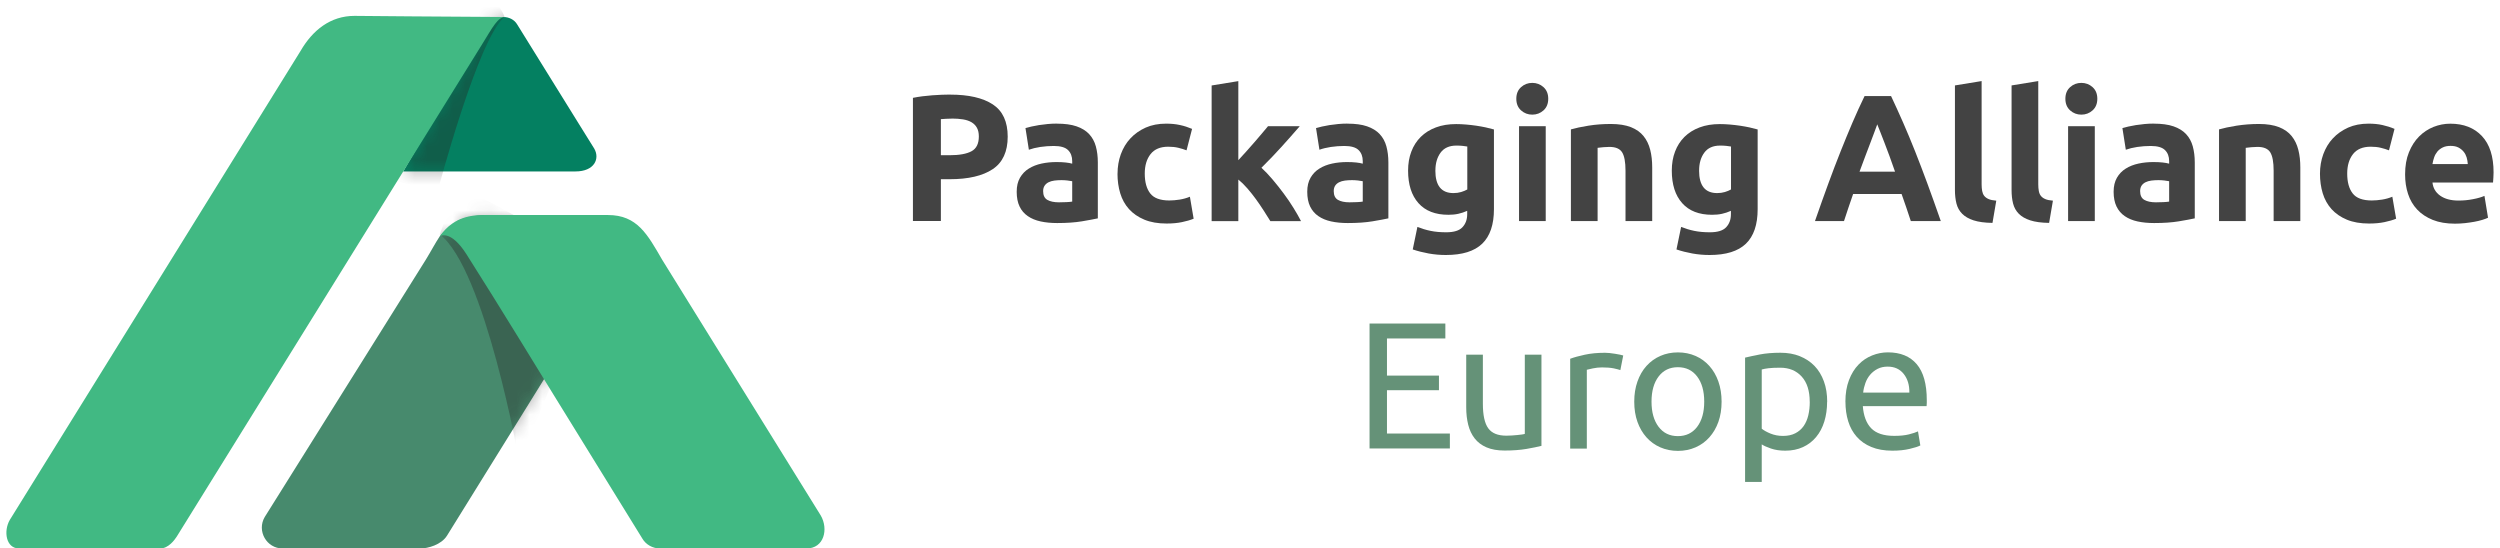 <svg width="196" height="43" viewBox="0 0 196 43" fill="none" xmlns="http://www.w3.org/2000/svg">
<g clip-path="url(#clip0_3746_107)">
<path d="M45.119 13.441H31.612L38.35 1.919C38.807 1.138 40.093 1.134 40.549 1.919L45.431 9.789L46.587 11.647C47.048 12.441 46.603 13.441 45.115 13.441H45.119Z" fill="#048061"/>
<mask id="mask0_3746_107" style="mask-type:luminance" maskUnits="userSpaceOnUse" x="31" y="1" width="16" height="13">
<path d="M45.119 13.441H31.612L38.35 1.919C38.807 1.138 40.093 1.134 40.549 1.919L45.431 9.789L46.587 11.647C47.048 12.441 46.603 13.441 45.115 13.441H45.119Z" fill="white"/>
</mask>
<g mask="url(#mask0_3746_107)">
<path opacity="0.37" d="M34.325 14.942C34.325 14.942 37.513 2.896 39.564 1.333C39.374 0.801 38.776 -0.1 38.297 0.008C37.818 0.115 36.509 1.322 36.509 1.322L30.866 14.168L34.325 14.946V14.942Z" fill="#232323"/>
</g>
<path d="M74.496 7.418C75.945 7.418 77.06 7.674 77.84 8.188C78.616 8.701 79.004 9.544 79.004 10.713C79.004 11.881 78.613 12.743 77.825 13.264C77.037 13.789 75.915 14.05 74.454 14.05H73.765V17.329H71.574V7.671C72.053 7.575 72.555 7.51 73.092 7.471C73.624 7.433 74.093 7.414 74.496 7.414V7.418ZM74.637 9.299C74.477 9.299 74.321 9.303 74.165 9.314C74.009 9.322 73.876 9.333 73.765 9.341V12.169H74.454C75.211 12.169 75.782 12.065 76.166 11.858C76.55 11.651 76.741 11.264 76.741 10.697C76.741 10.425 76.691 10.199 76.592 10.019C76.493 9.839 76.353 9.697 76.17 9.586C75.987 9.479 75.767 9.402 75.504 9.36C75.242 9.318 74.952 9.295 74.633 9.295L74.637 9.299Z" fill="#434343"/>
<path d="M82.855 9.694C83.471 9.694 83.989 9.762 84.4 9.904C84.811 10.046 85.142 10.249 85.389 10.514C85.636 10.778 85.811 11.1 85.914 11.475C86.017 11.851 86.07 12.272 86.07 12.736V17.119C85.769 17.184 85.355 17.264 84.818 17.352C84.286 17.441 83.639 17.487 82.882 17.487C82.406 17.487 81.972 17.445 81.584 17.36C81.196 17.276 80.861 17.138 80.58 16.943C80.298 16.751 80.081 16.498 79.933 16.184C79.785 15.874 79.709 15.491 79.709 15.038C79.709 14.586 79.796 14.238 79.967 13.935C80.142 13.632 80.371 13.395 80.663 13.215C80.953 13.034 81.287 12.904 81.66 12.824C82.033 12.743 82.425 12.705 82.825 12.705C83.095 12.705 83.338 12.716 83.547 12.739C83.757 12.762 83.928 12.793 84.061 12.832V12.632C84.061 12.272 83.955 11.985 83.738 11.77C83.521 11.552 83.148 11.444 82.615 11.444C82.258 11.444 81.908 11.471 81.561 11.521C81.215 11.575 80.915 11.648 80.663 11.739L80.397 10.042C80.519 10.004 80.671 9.966 80.854 9.923C81.036 9.881 81.234 9.843 81.451 9.808C81.668 9.774 81.892 9.747 82.132 9.724C82.372 9.701 82.612 9.69 82.855 9.69V9.694ZM83.022 15.862C83.228 15.862 83.426 15.858 83.612 15.847C83.799 15.839 83.951 15.824 84.061 15.805V14.207C83.978 14.188 83.852 14.169 83.681 14.149C83.513 14.13 83.357 14.123 83.216 14.123C83.019 14.123 82.836 14.134 82.661 14.157C82.486 14.18 82.334 14.226 82.204 14.291C82.075 14.356 81.969 14.448 81.896 14.559C81.82 14.674 81.782 14.812 81.782 14.985C81.782 15.314 81.892 15.544 82.113 15.671C82.334 15.797 82.634 15.862 83.019 15.862H83.022Z" fill="#434343"/> 
<path d="M87.615 13.613C87.615 13.077 87.702 12.567 87.873 12.092C88.048 11.617 88.296 11.199 88.627 10.847C88.954 10.494 89.353 10.215 89.821 10.004C90.289 9.797 90.822 9.694 91.423 9.694C91.815 9.694 92.177 9.728 92.504 9.801C92.831 9.87 93.151 9.973 93.459 10.104L93.025 11.786C92.827 11.709 92.614 11.644 92.378 11.586C92.142 11.529 91.884 11.502 91.591 11.502C90.974 11.502 90.51 11.694 90.206 12.081C89.901 12.468 89.749 12.977 89.749 13.609C89.749 14.28 89.894 14.797 90.179 15.165C90.464 15.533 90.963 15.717 91.674 15.717C91.925 15.717 92.199 15.694 92.489 15.648C92.778 15.602 93.044 15.525 93.288 15.422L93.581 17.146C93.337 17.249 93.033 17.337 92.667 17.414C92.302 17.491 91.899 17.525 91.461 17.525C90.788 17.525 90.206 17.425 89.719 17.222C89.232 17.019 88.832 16.743 88.516 16.395C88.201 16.046 87.972 15.632 87.828 15.157C87.683 14.682 87.611 14.165 87.611 13.609L87.615 13.613Z" fill="#434343"/>
<path d="M97.081 12.563C97.287 12.337 97.5 12.103 97.72 11.862C97.941 11.621 98.154 11.375 98.359 11.138C98.565 10.9 98.759 10.671 98.942 10.456C99.124 10.241 99.28 10.054 99.413 9.893H101.902C101.407 10.467 100.92 11.015 100.448 11.536C99.977 12.057 99.459 12.598 98.896 13.153C99.177 13.41 99.467 13.713 99.767 14.069C100.068 14.421 100.357 14.789 100.639 15.168C100.92 15.548 101.179 15.923 101.411 16.303C101.647 16.682 101.841 17.027 102.001 17.337H99.596C99.448 17.092 99.276 16.82 99.082 16.521C98.892 16.222 98.687 15.927 98.474 15.628C98.257 15.329 98.032 15.046 97.793 14.77C97.553 14.494 97.317 14.264 97.085 14.077V17.337H94.992V6.701L97.085 6.36V12.567L97.081 12.563Z" fill="#434343"/>
<path d="M105.634 9.694C106.251 9.694 106.768 9.762 107.179 9.904C107.59 10.046 107.921 10.249 108.168 10.514C108.416 10.778 108.591 11.1 108.693 11.475C108.796 11.851 108.849 12.272 108.849 12.736V17.119C108.549 17.184 108.134 17.264 107.598 17.352C107.065 17.441 106.418 17.487 105.661 17.487C105.185 17.487 104.752 17.445 104.364 17.36C103.975 17.276 103.641 17.138 103.359 16.943C103.078 16.751 102.864 16.498 102.712 16.184C102.564 15.874 102.488 15.491 102.488 15.038C102.488 14.586 102.575 14.238 102.747 13.935C102.922 13.632 103.15 13.395 103.443 13.215C103.732 13.034 104.067 12.904 104.44 12.824C104.813 12.743 105.204 12.705 105.604 12.705C105.874 12.705 106.118 12.716 106.327 12.739C106.536 12.762 106.707 12.793 106.84 12.832V12.632C106.84 12.272 106.734 11.985 106.517 11.77C106.3 11.552 105.927 11.444 105.395 11.444C105.037 11.444 104.687 11.471 104.341 11.521C103.995 11.575 103.694 11.648 103.443 11.739L103.176 10.042C103.298 10.004 103.45 9.966 103.633 9.923C103.816 9.881 104.014 9.843 104.23 9.808C104.447 9.774 104.672 9.747 104.911 9.724C105.151 9.701 105.391 9.69 105.634 9.69V9.694ZM105.802 15.862C106.007 15.862 106.205 15.858 106.392 15.847C106.578 15.839 106.73 15.824 106.84 15.805V14.207C106.757 14.188 106.631 14.169 106.46 14.149C106.293 14.13 106.137 14.123 105.996 14.123C105.798 14.123 105.615 14.134 105.44 14.157C105.265 14.18 105.113 14.226 104.984 14.291C104.854 14.356 104.748 14.448 104.676 14.559C104.603 14.671 104.565 14.812 104.565 14.985C104.565 15.314 104.676 15.544 104.896 15.671C105.117 15.797 105.418 15.862 105.802 15.862Z" fill="#434343"/>
<path d="M117.125 16.398C117.125 17.613 116.817 18.517 116.204 19.107C115.591 19.697 114.644 19.992 113.358 19.992C112.909 19.992 112.46 19.954 112.011 19.874C111.562 19.793 111.144 19.686 110.759 19.556L111.125 17.789C111.452 17.92 111.798 18.027 112.156 18.1C112.517 18.176 112.924 18.211 113.385 18.211C113.982 18.211 114.408 18.081 114.655 17.816C114.903 17.552 115.028 17.215 115.028 16.797V16.529C114.804 16.632 114.572 16.709 114.332 16.762C114.092 16.816 113.834 16.839 113.552 16.839C112.532 16.839 111.749 16.537 111.208 15.927C110.664 15.318 110.394 14.467 110.394 13.376C110.394 12.828 110.478 12.33 110.649 11.885C110.816 11.437 111.064 11.054 111.387 10.732C111.711 10.41 112.106 10.165 112.574 9.989C113.042 9.812 113.571 9.728 114.161 9.728C114.412 9.728 114.674 9.74 114.941 9.763C115.207 9.786 115.473 9.816 115.736 9.854C115.999 9.893 116.25 9.939 116.486 9.989C116.725 10.042 116.938 10.096 117.125 10.149V16.402V16.398ZM112.532 13.372C112.532 14.552 113.004 15.138 113.952 15.138C114.168 15.138 114.366 15.111 114.556 15.054C114.743 14.996 114.903 14.931 115.036 14.854V11.487C114.933 11.467 114.811 11.452 114.671 11.437C114.53 11.421 114.366 11.414 114.18 11.414C113.628 11.414 113.213 11.598 112.943 11.966C112.673 12.333 112.536 12.801 112.536 13.364L112.532 13.372Z" fill="#434343"/>
<path d="M121.382 7.743C121.382 8.13 121.257 8.433 121.01 8.655C120.762 8.877 120.469 8.988 120.131 8.988C119.792 8.988 119.499 8.877 119.252 8.655C119.004 8.433 118.879 8.13 118.879 7.743C118.879 7.356 119.004 7.054 119.252 6.831C119.499 6.609 119.792 6.498 120.131 6.498C120.469 6.498 120.762 6.609 121.01 6.831C121.257 7.054 121.382 7.356 121.382 7.743ZM121.185 17.333H119.092V9.893H121.185V17.333Z" fill="#434343"/>
<path d="M123.152 10.146C123.51 10.042 123.966 9.946 124.529 9.854C125.092 9.762 125.682 9.72 126.298 9.72C126.915 9.72 127.447 9.805 127.866 9.969C128.281 10.134 128.612 10.368 128.855 10.67C129.099 10.973 129.27 11.329 129.377 11.747C129.483 12.165 129.533 12.624 129.533 13.134V17.333H127.44V13.387C127.44 12.709 127.352 12.226 127.174 11.942C126.995 11.659 126.664 11.517 126.177 11.517C126.028 11.517 125.868 11.525 125.701 11.54C125.534 11.556 125.381 11.571 125.252 11.59V17.333H123.159V10.149L123.152 10.146Z" fill="#434343"/>
<path d="M137.8 16.398C137.8 17.613 137.492 18.517 136.879 19.107C136.267 19.697 135.319 19.992 134.033 19.992C133.584 19.992 133.135 19.954 132.686 19.874C132.237 19.793 131.819 19.686 131.435 19.556L131.8 17.789C132.127 17.92 132.473 18.027 132.831 18.1C133.192 18.176 133.6 18.211 134.06 18.211C134.657 18.211 135.083 18.081 135.331 17.816C135.578 17.552 135.704 17.215 135.704 16.797V16.529C135.479 16.632 135.247 16.709 135.007 16.762C134.768 16.816 134.509 16.839 134.227 16.839C133.208 16.839 132.424 16.537 131.884 15.927C131.339 15.318 131.069 14.467 131.069 13.376C131.069 12.828 131.153 12.33 131.324 11.885C131.492 11.437 131.739 11.054 132.062 10.732C132.386 10.41 132.781 10.165 133.249 9.989C133.717 9.812 134.246 9.728 134.836 9.728C135.087 9.728 135.35 9.74 135.616 9.763C135.882 9.786 136.149 9.816 136.411 9.854C136.674 9.893 136.925 9.939 137.161 9.989C137.401 10.042 137.614 10.096 137.8 10.149V16.402V16.398ZM133.208 13.372C133.208 14.552 133.679 15.138 134.627 15.138C134.844 15.138 135.042 15.111 135.232 15.054C135.418 14.996 135.578 14.931 135.711 14.854V11.487C135.608 11.467 135.487 11.452 135.346 11.437C135.205 11.421 135.042 11.414 134.855 11.414C134.303 11.414 133.889 11.598 133.619 11.966C133.348 12.333 133.211 12.801 133.211 13.364L133.208 13.372Z" fill="#434343"/>
<path d="M149.808 17.333C149.698 16.992 149.583 16.644 149.458 16.283C149.332 15.923 149.211 15.567 149.085 15.211H145.284C145.162 15.567 145.037 15.927 144.915 16.287C144.793 16.647 144.675 16.996 144.569 17.333H142.293C142.659 16.276 143.009 15.303 143.336 14.406C143.663 13.509 143.987 12.667 144.302 11.873C144.618 11.08 144.926 10.329 145.231 9.617C145.535 8.904 145.855 8.211 146.182 7.532H148.259C148.579 8.211 148.895 8.908 149.207 9.617C149.519 10.329 149.831 11.08 150.147 11.873C150.462 12.667 150.782 13.509 151.113 14.406C151.444 15.303 151.79 16.28 152.159 17.333H149.812H149.808ZM147.175 9.751C147.126 9.893 147.053 10.088 146.962 10.333C146.867 10.578 146.76 10.862 146.642 11.184C146.524 11.506 146.387 11.858 146.239 12.245C146.091 12.632 145.938 13.034 145.786 13.46H148.571C148.423 13.034 148.278 12.628 148.138 12.241C147.997 11.854 147.864 11.498 147.738 11.18C147.613 10.858 147.502 10.575 147.407 10.329C147.312 10.084 147.236 9.893 147.179 9.755L147.175 9.751Z" fill="#434343"/>
<path d="M156.212 17.475C155.603 17.467 155.108 17.398 154.731 17.276C154.351 17.153 154.054 16.981 153.834 16.759C153.613 16.536 153.464 16.268 153.385 15.954C153.305 15.64 153.267 15.283 153.267 14.885V6.697L155.359 6.356V14.46C155.359 14.647 155.374 14.82 155.401 14.969C155.428 15.119 155.481 15.249 155.561 15.352C155.641 15.456 155.755 15.54 155.903 15.605C156.052 15.67 156.253 15.713 156.508 15.732L156.212 17.471V17.475Z" fill="#434343"/>
<path d="M160.652 17.475C160.043 17.467 159.549 17.398 159.172 17.276C158.791 17.153 158.495 16.981 158.274 16.759C158.053 16.536 157.905 16.268 157.825 15.954C157.745 15.64 157.707 15.283 157.707 14.885V6.697L159.8 6.356V14.46C159.8 14.647 159.815 14.82 159.842 14.969C159.868 15.119 159.921 15.249 160.001 15.352C160.081 15.456 160.195 15.54 160.344 15.605C160.492 15.67 160.694 15.713 160.949 15.732L160.652 17.471V17.475Z" fill="#434343"/>
<path d="M164.43 7.743C164.43 8.13 164.304 8.433 164.057 8.655C163.81 8.877 163.517 8.988 163.178 8.988C162.839 8.988 162.546 8.877 162.299 8.655C162.052 8.433 161.926 8.13 161.926 7.743C161.926 7.356 162.052 7.054 162.299 6.831C162.546 6.609 162.839 6.498 163.178 6.498C163.517 6.498 163.81 6.609 164.057 6.831C164.304 7.054 164.43 7.356 164.43 7.743ZM164.232 17.333H162.139V9.893H164.232V17.333Z" fill="#434343"/>
<path d="M168.855 9.694C169.471 9.694 169.989 9.762 170.4 9.904C170.811 10.046 171.142 10.249 171.389 10.514C171.636 10.778 171.811 11.1 171.914 11.475C172.017 11.851 172.07 12.272 172.07 12.736V17.119C171.77 17.184 171.355 17.264 170.818 17.352C170.286 17.441 169.639 17.487 168.882 17.487C168.406 17.487 167.972 17.445 167.584 17.36C167.196 17.276 166.861 17.138 166.58 16.943C166.298 16.751 166.085 16.498 165.933 16.184C165.785 15.874 165.708 15.491 165.708 15.038C165.708 14.586 165.796 14.238 165.967 13.935C166.142 13.632 166.371 13.395 166.664 13.215C166.953 13.034 167.287 12.904 167.66 12.824C168.033 12.743 168.425 12.705 168.825 12.705C169.095 12.705 169.338 12.716 169.548 12.739C169.757 12.762 169.928 12.793 170.061 12.832V12.632C170.061 12.272 169.955 11.985 169.738 11.77C169.521 11.552 169.148 11.444 168.615 11.444C168.258 11.444 167.908 11.471 167.561 11.521C167.215 11.575 166.915 11.648 166.664 11.739L166.397 10.042C166.519 10.004 166.671 9.966 166.854 9.923C167.036 9.881 167.234 9.843 167.451 9.808C167.668 9.774 167.892 9.747 168.132 9.724C168.372 9.701 168.612 9.69 168.855 9.69V9.694ZM169.022 15.862C169.228 15.862 169.426 15.858 169.612 15.847C169.799 15.839 169.951 15.824 170.061 15.805V14.207C169.977 14.188 169.852 14.169 169.681 14.149C169.513 14.13 169.357 14.123 169.217 14.123C169.019 14.123 168.836 14.134 168.661 14.157C168.486 14.18 168.334 14.226 168.204 14.291C168.075 14.356 167.969 14.448 167.896 14.559C167.824 14.671 167.786 14.812 167.786 14.985C167.786 15.314 167.896 15.544 168.117 15.671C168.338 15.797 168.638 15.862 169.022 15.862Z" fill="#434343"/>
<path d="M173.965 10.146C174.322 10.042 174.779 9.946 175.342 9.854C175.905 9.766 176.495 9.72 177.111 9.72C177.728 9.72 178.26 9.805 178.679 9.969C179.094 10.134 179.425 10.368 179.668 10.67C179.912 10.973 180.083 11.329 180.189 11.747C180.296 12.165 180.345 12.624 180.345 13.134V17.333H178.253V13.387C178.253 12.709 178.165 12.226 177.987 11.942C177.808 11.659 177.477 11.517 176.99 11.517C176.841 11.517 176.681 11.525 176.514 11.54C176.347 11.556 176.194 11.571 176.065 11.59V17.333H173.972V10.149L173.965 10.146Z" fill="#434343"/>
<path d="M181.886 13.613C181.886 13.077 181.974 12.567 182.145 12.092C182.32 11.617 182.567 11.199 182.898 10.847C183.226 10.494 183.625 10.215 184.093 10.004C184.561 9.797 185.094 9.694 185.695 9.694C186.087 9.694 186.448 9.728 186.775 9.801C187.103 9.874 187.422 9.973 187.73 10.104L187.297 11.786C187.099 11.709 186.886 11.644 186.65 11.586C186.414 11.529 186.155 11.502 185.862 11.502C185.246 11.502 184.782 11.694 184.477 12.081C184.173 12.468 184.021 12.977 184.021 13.609C184.021 14.28 184.165 14.797 184.451 15.165C184.736 15.533 185.234 15.717 185.946 15.717C186.197 15.717 186.471 15.694 186.76 15.648C187.049 15.602 187.316 15.525 187.559 15.422L187.856 17.146C187.612 17.249 187.308 17.337 186.943 17.414C186.578 17.491 186.174 17.525 185.737 17.525C185.063 17.525 184.481 17.425 183.994 17.222C183.507 17.019 183.108 16.743 182.792 16.395C182.48 16.046 182.248 15.632 182.103 15.157C181.959 14.682 181.886 14.165 181.886 13.609V13.613Z" fill="#434343"/>
<path d="M188.56 13.67C188.56 13.011 188.659 12.433 188.861 11.939C189.062 11.444 189.325 11.031 189.656 10.701C189.983 10.372 190.36 10.123 190.786 9.95C191.212 9.782 191.65 9.697 192.099 9.697C193.149 9.697 193.974 10.019 194.583 10.667C195.192 11.314 195.496 12.264 195.496 13.517C195.496 13.64 195.492 13.774 195.481 13.919C195.473 14.065 195.462 14.195 195.454 14.31H190.706C190.752 14.743 190.953 15.088 191.311 15.341C191.669 15.594 192.144 15.724 192.745 15.724C193.13 15.724 193.506 15.69 193.875 15.617C194.244 15.548 194.549 15.46 194.781 15.356L195.062 17.069C194.952 17.126 194.8 17.18 194.614 17.238C194.427 17.295 194.218 17.345 193.99 17.387C193.761 17.429 193.514 17.463 193.251 17.494C192.989 17.521 192.726 17.536 192.464 17.536C191.798 17.536 191.22 17.437 190.729 17.241C190.238 17.042 189.831 16.774 189.507 16.429C189.184 16.084 188.944 15.678 188.792 15.207C188.636 14.736 188.56 14.226 188.56 13.678V13.67ZM193.476 12.866C193.464 12.686 193.434 12.513 193.385 12.341C193.331 12.172 193.255 12.019 193.145 11.889C193.038 11.759 192.901 11.648 192.738 11.563C192.574 11.479 192.369 11.437 192.125 11.437C191.882 11.437 191.691 11.475 191.52 11.556C191.353 11.636 191.212 11.743 191.098 11.873C190.988 12.008 190.9 12.157 190.839 12.333C190.778 12.509 190.733 12.686 190.706 12.862H193.472L193.476 12.866Z" fill="#434343"/>
<path d="M107.373 35.165V25.364H113.316V26.536H108.739V29.448H112.814V30.594H108.739V33.989H113.67V35.161H107.377L107.373 35.165Z" fill="#659278"/>
<path d="M120.857 34.954C120.557 35.031 120.161 35.111 119.67 35.196C119.179 35.28 118.609 35.322 117.962 35.322C117.399 35.322 116.927 35.238 116.543 35.073C116.158 34.908 115.85 34.674 115.614 34.372C115.378 34.069 115.211 33.713 115.108 33.303C115.005 32.893 114.952 32.437 114.952 31.939V27.808H116.257V31.655C116.257 32.552 116.398 33.192 116.68 33.579C116.961 33.966 117.433 34.157 118.099 34.157C118.239 34.157 118.384 34.153 118.532 34.142C118.681 34.134 118.822 34.123 118.955 34.107C119.084 34.092 119.206 34.081 119.312 34.065C119.419 34.05 119.499 34.035 119.545 34.015V27.805H120.85V34.946L120.857 34.954Z" fill="#659278"/>
<path d="M125.8 27.655C125.91 27.655 126.039 27.663 126.188 27.678C126.332 27.694 126.477 27.713 126.618 27.736C126.758 27.759 126.888 27.782 127.002 27.805C127.12 27.828 127.207 27.851 127.261 27.87L127.036 29.015C126.933 28.977 126.762 28.935 126.523 28.881C126.283 28.831 125.978 28.805 125.602 28.805C125.358 28.805 125.119 28.831 124.879 28.881C124.639 28.935 124.483 28.97 124.407 28.989V35.169H123.102V28.127C123.41 28.012 123.795 27.908 124.255 27.808C124.715 27.709 125.229 27.659 125.8 27.659V27.655Z" fill="#659278"/>
<path d="M134.973 31.491C134.973 32.077 134.889 32.602 134.722 33.073C134.555 33.544 134.315 33.95 134.014 34.287C133.71 34.628 133.349 34.889 132.926 35.073C132.504 35.257 132.047 35.349 131.549 35.349C131.05 35.349 130.594 35.257 130.171 35.073C129.749 34.889 129.388 34.628 129.083 34.287C128.779 33.946 128.543 33.544 128.376 33.073C128.208 32.602 128.125 32.073 128.125 31.491C128.125 30.908 128.208 30.391 128.376 29.912C128.543 29.437 128.779 29.027 129.083 28.69C129.388 28.353 129.749 28.088 130.171 27.904C130.594 27.72 131.05 27.628 131.549 27.628C132.047 27.628 132.504 27.72 132.926 27.904C133.349 28.088 133.71 28.349 134.014 28.69C134.319 29.031 134.555 29.437 134.722 29.912C134.889 30.387 134.973 30.916 134.973 31.491ZM133.611 31.491C133.611 30.659 133.425 30.004 133.056 29.517C132.686 29.031 132.184 28.789 131.545 28.789C130.906 28.789 130.404 29.031 130.035 29.517C129.665 30.004 129.479 30.659 129.479 31.491C129.479 32.322 129.665 32.977 130.035 33.464C130.404 33.95 130.906 34.192 131.545 34.192C132.184 34.192 132.686 33.95 133.056 33.464C133.425 32.977 133.611 32.322 133.611 31.491Z" fill="#659278"/>
<path d="M143.245 31.502C143.245 32.058 143.172 32.571 143.028 33.042C142.883 33.514 142.67 33.92 142.388 34.257C142.107 34.598 141.765 34.862 141.357 35.05C140.95 35.238 140.486 35.333 139.961 35.333C139.539 35.333 139.166 35.276 138.842 35.165C138.519 35.054 138.279 34.943 138.12 34.839V37.782H136.814V28.038C137.123 27.962 137.511 27.881 137.975 27.789C138.439 27.701 138.976 27.655 139.584 27.655C140.147 27.655 140.654 27.743 141.102 27.924C141.551 28.104 141.936 28.356 142.255 28.686C142.575 29.015 142.818 29.418 142.993 29.897C143.168 30.372 143.252 30.908 143.252 31.502H143.245ZM141.882 31.502C141.882 30.644 141.673 29.985 141.251 29.521C140.829 29.058 140.269 28.828 139.565 28.828C139.173 28.828 138.865 28.843 138.645 28.87C138.424 28.897 138.249 28.931 138.12 28.969V33.609C138.279 33.74 138.508 33.87 138.808 33.992C139.109 34.115 139.436 34.176 139.79 34.176C140.163 34.176 140.486 34.107 140.752 33.969C141.019 33.831 141.236 33.644 141.407 33.402C141.574 33.161 141.696 32.877 141.772 32.556C141.848 32.23 141.886 31.878 141.886 31.502H141.882Z" fill="#659278"/>
<path d="M144.679 31.502C144.679 30.851 144.774 30.284 144.961 29.797C145.147 29.31 145.395 28.908 145.707 28.586C146.015 28.264 146.372 28.027 146.776 27.866C147.179 27.705 147.59 27.625 148.012 27.625C148.994 27.625 149.747 27.935 150.272 28.552C150.797 29.169 151.06 30.111 151.06 31.372V31.59C151.06 31.678 151.056 31.762 151.045 31.839H146.045C146.102 32.602 146.323 33.184 146.703 33.578C147.088 33.973 147.685 34.172 148.503 34.172C148.963 34.172 149.348 34.134 149.663 34.054C149.975 33.973 150.215 33.897 150.371 33.82L150.554 34.923C150.394 35.008 150.116 35.1 149.717 35.192C149.317 35.287 148.868 35.333 148.362 35.333C147.727 35.333 147.175 35.237 146.711 35.042C146.247 34.851 145.866 34.582 145.566 34.241C145.265 33.9 145.044 33.498 144.9 33.031C144.755 32.563 144.683 32.054 144.683 31.494L144.679 31.502ZM149.694 30.782C149.702 30.188 149.557 29.701 149.253 29.318C148.948 28.935 148.53 28.743 147.997 28.743C147.696 28.743 147.434 28.801 147.202 28.919C146.973 29.038 146.779 29.192 146.62 29.379C146.46 29.567 146.334 29.785 146.247 30.031C146.159 30.276 146.098 30.525 146.072 30.782H149.694Z" fill="#659278"/>
<path d="M47.017 18.935L42.851 29.41L35.047 41.992C34.602 42.713 33.541 43 32.962 43H22.157C20.901 43 20.117 41.628 20.753 40.536L33.381 20.364C33.78 19.716 34.119 19.065 34.477 18.525C34.492 18.502 34.519 18.479 34.534 18.46C34.872 17.962 35.637 18.249 36.086 18.061C36.162 18.031 35.824 17.314 35.9 17.287C36.63 17.011 37.414 16.858 38.217 16.858L45.67 17.578C46.915 17.59 47.649 17.847 47.017 18.935Z" fill="#478A6D"/>
<mask id="mask1_3746_107" style="mask-type:luminance" maskUnits="userSpaceOnUse" x="20" y="16" width="28" height="27">
<path d="M47.017 18.935L42.851 29.41L35.047 41.992C34.602 42.713 33.541 43 32.962 43H22.157C20.901 43 20.117 41.628 20.753 40.536L33.381 20.364C33.78 19.716 34.119 19.065 34.477 18.525C34.492 18.502 34.519 18.479 34.534 18.46C34.872 17.962 35.637 18.249 36.086 18.061C36.162 18.031 35.824 17.314 35.9 17.287C36.63 17.011 37.414 16.858 38.217 16.858L45.67 17.578C46.915 17.59 47.649 17.847 47.017 18.935Z" fill="white"/>
</mask>
<g mask="url(#mask1_3746_107)">
<path opacity="0.37" d="M34.477 18.375C38.03 21.08 40.716 36.211 40.716 36.211L43.6 29.245L41.85 17.697L35.907 14.506L34.473 18.372L34.477 18.375Z" fill="#232323"/>
</g>
<path d="M39.621 1.333C39.02 1.333 38.659 2.08 37.738 3.567C33.005 11.203 13.859 42.065 13.859 42.065C13.699 42.314 13.212 43 12.558 43H1.489C0.47 43 0.257 41.644 0.77 40.758L23.565 3.992C24.512 2.36 25.913 1.245 27.792 1.245C27.792 1.245 35.854 1.318 39.621 1.333Z" fill="#41B983"/>
<path d="M63.226 43H51.736C51.18 43 50.632 42.701 50.355 42.215L43.392 30.935C43.392 30.935 38.83 23.471 36.57 19.931C35.295 17.935 34.477 18.525 34.477 18.525C35.683 16.801 37.331 16.858 38.217 16.858H47.664C49.955 16.858 50.762 18.375 51.914 20.364L64.349 40.417C64.961 41.471 64.619 43 63.226 43Z" fill="#41B983"/>
</g>
<defs>
<clipPath id="clip0_3746_107">
<rect width="195" height="43" fill="white" transform="translate(0.5)"/>
</clipPath>
</defs>
</svg>
